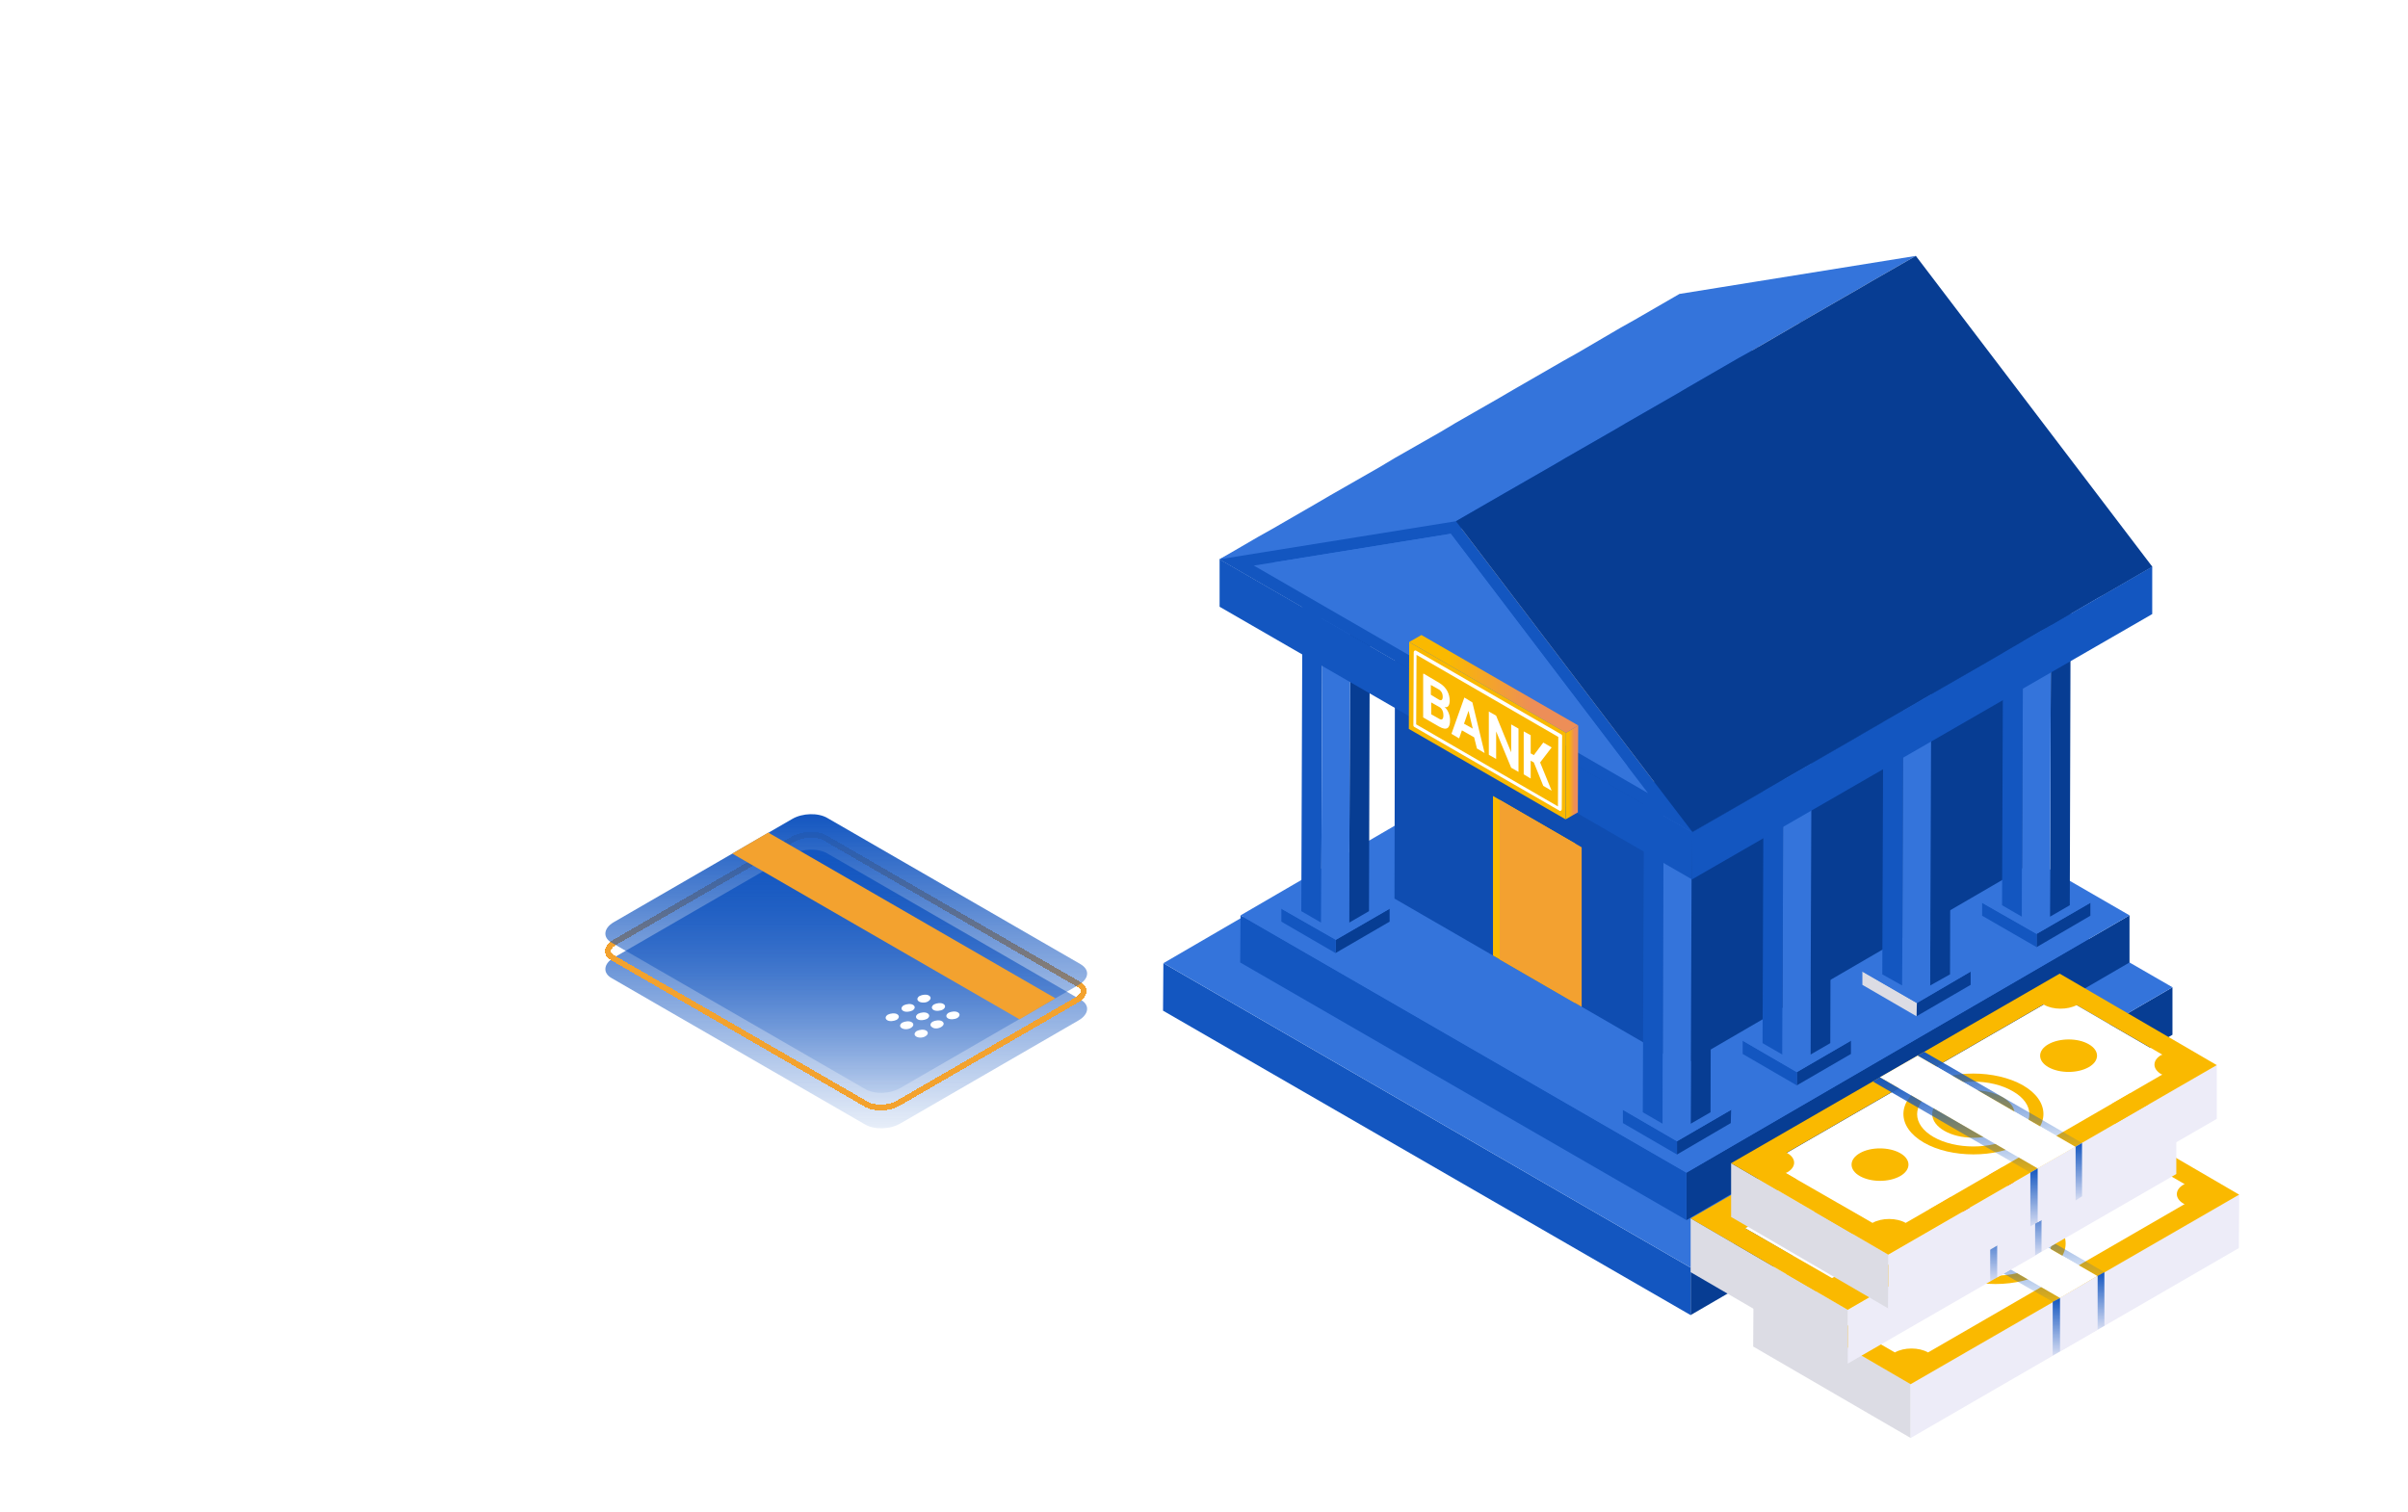 <?xml version="1.0" encoding="UTF-8"?> <svg xmlns="http://www.w3.org/2000/svg" width="414" height="260" viewBox="0 0 414 260" fill="none"> <path d="M373.505 169.764V177.928L290.662 226.133V217.968L373.505 169.764Z" fill="#073D93"></path> <path d="M290.663 217.97V226.134L199.956 173.787L200.016 165.623L290.663 217.97Z" fill="#1356C0"></path> <path d="M373.508 169.764L290.665 217.969L200.019 165.622L282.861 117.417L373.508 169.764Z" fill="#3474DB"></path> <path d="M366.12 157.395V165.499L289.94 209.802V201.637L366.12 157.395Z" fill="#073D93"></path> <path d="M289.941 201.638V209.803L213.222 165.5L213.282 157.396L289.941 201.638Z" fill="#1356C0"></path> <path d="M366.123 157.397L289.944 201.639L213.284 157.397L289.463 113.094L366.123 157.397Z" fill="#3474DB"></path> <path d="M238.912 156.259V158.48L229.607 163.883L229.667 161.602L238.912 156.259Z" fill="#073D93"></path> <path d="M229.666 161.602L229.606 163.883L220.301 158.48V156.259L229.666 161.602Z" fill="#1356C0"></path> <path d="M238.91 156.255L229.666 161.598L220.301 156.255L229.606 150.853L238.91 156.255Z" fill="#3474DB"></path> <path d="M235.548 91.422L235.368 156.675L231.946 158.656L232.186 93.403L235.548 91.422Z" fill="#073D93"></path> <path d="M227.388 93.403L227.148 158.656L223.727 156.675L223.967 91.422L227.388 93.403Z" fill="#1356C0"></path> <path d="M232.192 93.4L231.952 158.654H227.149L227.39 93.4H232.192Z" fill="#3474DB"></path> <path d="M235.55 88.66V91.421L232.189 93.402H227.386L223.964 91.421L223.904 88.66L227.326 86.679H232.129L235.55 88.66Z" fill="#ECEAEF"></path> <path d="M259.503 144.377V146.658L250.258 152.001V149.72L259.503 144.377Z" fill="#DCDCE4"></path> <path d="M250.258 149.72V152.001L240.894 146.658V144.377L250.258 149.72Z" fill="#DCDCE4"></path> <path d="M259.503 144.376L250.258 149.719L240.894 144.376L250.198 138.974L259.503 144.376Z" fill="#ECEAEF"></path> <path d="M256.142 79.601L255.962 144.794L252.54 146.775L252.78 81.522L256.142 79.601Z" fill="#DCDCE4"></path> <path d="M247.981 81.522L247.741 146.775L244.319 144.794L244.559 79.601L247.981 81.522Z" fill="#DCDCE4"></path> <path d="M252.784 81.522L252.544 146.775H247.741L247.981 81.522H252.784Z" fill="#EDECF8"></path> <path d="M256.146 76.781V79.602L252.784 81.523H247.981L244.56 79.602V76.781L247.921 74.8H252.724L256.146 76.781Z" fill="#ECEAEF"></path> <path d="M280.094 132.489V134.77L270.85 140.113V137.832L280.094 132.489Z" fill="#DCDCE4"></path> <path d="M270.851 137.832V140.113L261.486 134.77L261.546 132.489L270.851 137.832Z" fill="#DCDCE4"></path> <path d="M280.098 132.486L270.854 137.829L261.549 132.486L270.794 127.083L280.098 132.486Z" fill="#ECEAEF"></path> <path d="M276.734 67.712L276.554 132.905L273.132 134.887L273.372 69.693L276.734 67.712Z" fill="#DCDCE4"></path> <path d="M268.568 69.693L268.328 134.887L264.906 132.905L265.146 67.712L268.568 69.693Z" fill="#DCDCE4"></path> <path d="M273.374 69.692L273.134 134.886H268.331L268.571 69.692H273.374Z" fill="#EDECF8"></path> <path d="M276.734 64.892V67.713L273.373 69.694H268.57L265.148 67.713V64.892L268.51 62.971H273.313L276.734 64.892Z" fill="#ECEAEF"></path> <path d="M300.688 120.606V122.888L291.443 128.23V126.009L300.688 120.606Z" fill="#DCDCE4"></path> <path d="M291.445 126.009V128.23L282.08 122.888L282.14 120.606L291.445 126.009Z" fill="#DCDCE4"></path> <path d="M300.691 120.605L291.446 126.008L282.142 120.605L291.386 115.202L300.691 120.605Z" fill="#ECEAEF"></path> <path d="M297.325 55.834L297.145 121.028L293.724 123.009L293.964 57.815L297.325 55.834Z" fill="#DCDCE4"></path> <path d="M289.16 57.815L288.92 123.009L285.498 121.028L285.738 55.834L289.16 57.815Z" fill="#DCDCE4"></path> <path d="M293.966 57.815L293.726 123.008H288.924L289.164 57.815H293.966Z" fill="#EDECF8"></path> <path d="M297.327 53.014V55.835L293.965 57.816H289.163L285.741 55.835V53.014L289.103 51.093H293.905L297.327 53.014Z" fill="#ECEAEF"></path> <path d="M348.767 86.379L348.647 148.751L289.396 183.209L289.577 120.837L348.767 86.379Z" fill="#073D93"></path> <path d="M289.576 120.838L289.396 183.21L239.75 154.515L239.87 92.203L289.576 120.838Z" fill="#0F4DB1"></path> <path d="M348.767 86.379L289.577 120.837L239.871 92.202L299.122 57.685L348.767 86.379Z" fill="#C8C8D5"></path> <path d="M297.627 190.836L297.567 193.117L288.322 198.52V196.239L297.627 190.836Z" fill="#073D93"></path> <path d="M288.321 196.239V198.52L279.017 193.117V190.836L288.321 196.239Z" fill="#1356C0"></path> <path d="M297.626 190.835L288.321 196.238L279.017 190.835L288.261 185.492L297.626 190.835Z" fill="#3474DB"></path> <path d="M294.265 127.143L294.085 191.256L290.663 193.237L290.903 129.124L294.265 127.143Z" fill="#073D93"></path> <path d="M286.042 129.124L285.862 193.237L282.44 191.256L282.681 127.143L286.042 129.124Z" fill="#1356C0"></path> <path d="M290.906 129.121L290.666 193.234H285.863L286.043 129.121H290.906Z" fill="#3474DB"></path> <path d="M294.264 124.38V127.142L290.902 129.123H286.04L282.678 127.142L282.618 124.38L286.04 122.399H290.842L294.264 124.38Z" fill="#ECEAEF"></path> <path d="M318.226 178.948V181.229L308.921 186.632V184.351L318.226 178.948Z" fill="#073D93"></path> <path d="M308.919 184.351V186.632L299.614 181.229V178.948L308.919 184.351Z" fill="#1356C0"></path> <path d="M318.224 178.949L308.919 184.352L299.614 178.949L308.859 173.606L318.224 178.949Z" fill="#3474DB"></path> <path d="M314.856 115.256L314.676 179.369L311.254 181.35L311.494 117.237L314.856 115.256Z" fill="#073D93"></path> <path d="M306.631 117.237L306.451 181.35L303.029 179.369L303.269 115.256L306.631 117.237Z" fill="#1356C0"></path> <path d="M311.497 117.235L311.257 181.348H306.454L306.634 117.235H311.497Z" fill="#3474DB"></path> <path d="M314.853 112.495V115.256L311.491 117.237H306.629L303.267 115.256L303.207 112.495L306.629 110.514H311.431L314.853 112.495Z" fill="#ECEAEF"></path> <path d="M338.807 167.065V169.347L329.502 174.749L329.562 172.468L338.807 167.065Z" fill="#073D93"></path> <path d="M329.56 172.468L329.5 174.749L320.195 169.347V167.065L329.56 172.468Z" fill="#DCDCE4"></path> <path d="M338.805 167.063L329.56 172.466L320.195 167.063L329.5 161.721L338.805 167.063Z" fill="#3474DB"></path> <path d="M335.441 103.428L335.261 167.541L331.839 169.462L332.079 105.349L335.441 103.428Z" fill="#073D93"></path> <path d="M327.278 105.349L327.038 169.462L323.616 167.541L323.856 103.428L327.278 105.349Z" fill="#1356C0"></path> <path d="M332.084 105.349L331.843 169.462H327.041L327.281 105.349H332.084Z" fill="#3474DB"></path> <path d="M335.44 100.609V103.43L332.078 105.351H327.276L323.854 103.43L323.794 100.609L327.216 98.628H332.018L335.44 100.609Z" fill="#ECEAEF"></path> <path d="M359.391 155.24V157.461L350.146 162.864V160.583L359.391 155.24Z" fill="#073D93"></path> <path d="M350.147 160.583V162.864L340.782 157.461V155.24L350.147 160.583Z" fill="#1356C0"></path> <path d="M359.392 155.238L350.147 160.58L340.782 155.238L350.087 149.835L359.392 155.238Z" fill="#3474DB"></path> <path d="M356.033 91.543L355.852 155.656L352.431 157.637L352.671 93.524L356.033 91.543Z" fill="#073D93"></path> <path d="M347.87 93.464L347.63 157.637L344.208 155.656L344.448 91.543L347.87 93.464Z" fill="#1356C0"></path> <path d="M352.671 93.525L352.431 157.638H347.629L347.869 93.465L352.671 93.525Z" fill="#3474DB"></path> <path d="M356.033 88.723V91.545L352.671 93.526L347.869 93.466L344.447 91.545V88.723L347.809 86.742H352.611L356.033 88.723Z" fill="#ECEAEF"></path> <path d="M370.024 97.428V105.592L290.903 151.215L290.963 143.111L370.024 97.428Z" fill="#1356C0"></path> <path d="M290.964 143.112L290.903 151.216L209.682 104.332V96.168L290.964 143.112Z" fill="#1356C0"></path> <path d="M370.024 97.427L290.963 143.111L209.682 96.166L290.423 54.505L370.024 97.427Z" fill="#1356C0"></path> <path d="M290.963 143.111L209.681 96.166L250.322 89.623L251.222 90.824L218.085 96.166L218.985 96.707L249.421 91.784L279.857 131.825L284.359 134.406L290.963 143.111Z" fill="#1356C0"></path> <path d="M283.339 136.387L215.564 97.247L218.986 96.707L249.422 91.784L279.858 131.825L283.339 136.387Z" fill="#3474DB"></path> <path d="M249.418 91.784L279.854 131.825L218.982 96.707L249.418 91.784Z" fill="#3474DB"></path> <path d="M285.92 135.308L284.359 134.408L251.222 90.825L252.002 90.705L285.92 135.308Z" fill="#C8C8D5"></path> <path d="M329.382 44L321.638 48.442L319.897 49.463L311.133 54.505L309.452 55.526H309.392L300.627 60.629L298.887 61.589L290.062 66.692L288.441 67.652L279.557 72.755L277.936 73.715L269.051 78.818L267.43 79.778L258.546 84.881L256.985 85.781L250.322 89.624L209.681 96.167L216.284 92.325L218.745 90.944L226.129 86.682L228.59 85.241L237.295 80.259L239.696 78.818L247.8 74.195L250.202 72.755L257.645 68.493L260.107 67.052L268.751 62.069L271.212 60.689L278.596 56.366L281.057 54.986L288.741 50.543L329.382 44Z" fill="#3474DB"></path> <path d="M370.025 97.427L361.621 102.29L360.72 102.77L351.775 107.993L350.875 108.473L340.55 114.476L339.709 114.957L330.705 120.119L329.804 120.659L320.199 126.182L319.299 126.723L308.973 132.666L308.133 133.146L299.128 138.369L298.288 138.849L290.964 143.051L284.361 134.407L251.224 90.824L250.323 89.624L256.987 85.781L258.547 84.881L267.432 79.778L269.053 78.818L277.937 73.715L279.558 72.755L288.443 67.652L290.064 66.692L298.888 61.589L300.629 60.629L309.394 55.526L311.135 54.505L319.899 49.463L321.64 48.442L329.384 44L370.025 97.427Z" fill="#073D93"></path> <path d="M269.233 126L271.334 124.739L271.274 139.687L269.173 140.888L269.233 126Z" fill="url(#paint0_linear_334_2532)"></path> <path d="M242.279 110.391L244.38 109.19L271.334 124.738L269.233 125.999L242.279 110.391Z" fill="url(#paint1_linear_334_2532)"></path> <path d="M269.232 126L269.172 140.887L242.218 125.339L242.278 110.392L269.232 126Z" fill="#FAB900"></path> <path d="M268.212 139.443C268.152 139.443 268.092 139.443 268.092 139.383L243.119 124.976C243.059 124.915 242.999 124.855 242.999 124.735L243.059 112.129C243.059 112.009 243.119 111.949 243.179 111.889C243.299 111.829 243.359 111.829 243.479 111.889L268.452 126.296C268.512 126.356 268.572 126.416 268.572 126.536L268.512 139.143C268.512 139.263 268.452 139.323 268.392 139.383C268.272 139.443 268.212 139.443 268.212 139.443ZM243.479 124.555L267.852 138.663L267.912 126.716L243.539 112.609L243.479 124.555Z" fill="white"></path> <path d="M244.8 115.857L247.441 117.418C248.762 118.199 249.242 119.399 249.242 120.48C249.242 121.14 249.002 121.8 248.342 121.56C248.882 121.981 249.302 122.881 249.302 123.842C249.302 125.222 248.762 125.702 247.381 124.922L244.68 123.361V115.857H244.8ZM247.381 120.3C247.801 120.54 248.041 120.36 248.041 119.819C248.041 119.099 247.681 118.739 247.381 118.559L246 117.778V119.459L247.381 120.3ZM247.441 123.601C247.801 123.842 248.161 123.782 248.161 123.001C248.161 122.461 247.981 121.861 247.441 121.56L246.06 120.78V122.821L247.441 123.601Z" fill="white"></path> <path d="M251.763 119.941L253.144 120.782L255.245 129.486L253.924 128.706L253.444 126.785L251.343 125.584L250.863 126.965L249.542 126.185L251.763 119.941ZM253.204 125.284L252.484 122.223L251.703 124.444L253.204 125.284Z" fill="white"></path> <path d="M255.968 122.344L257.228 123.064L259.81 129.367V124.565L261.07 125.285V132.729L259.81 132.009L257.228 125.766V130.508L255.968 129.788V122.344Z" fill="white"></path> <path d="M261.967 125.762L263.167 126.422V129.544L263.708 129.844L265.329 127.683L266.769 128.523L264.788 131.104L266.769 135.967L265.329 135.127L263.708 131.104L263.167 130.804V133.866L261.967 133.146V125.762Z" fill="white"></path> <path d="M270.791 145.032L256.684 136.868V164.302L270.791 172.467V145.032Z" fill="#FAB900"></path> <path d="M271.931 145.693L257.824 137.528V164.962L271.931 173.127V145.693Z" fill="url(#paint2_linear_334_2532)"></path> <path d="M301.479 222.295L301.419 231.54L328.493 247.268V237.963L301.479 222.295Z" fill="#DCDCE4"></path> <path d="M328.49 237.961V247.266L384.919 214.609L384.979 205.364L328.49 237.961Z" fill="#EDECF8"></path> <path d="M357.965 193.418L378.556 205.364L328.49 234.239L307.899 222.293L357.965 193.418Z" fill="white"></path> <path d="M343.073 220.789C349.737 220.789 355.139 217.671 355.139 213.825C355.139 209.979 349.737 206.861 343.073 206.861C336.409 206.861 331.007 209.979 331.007 213.825C331.007 217.671 336.409 220.789 343.073 220.789Z" fill="#FAB900"></path> <path d="M336.228 209.864C332.446 212.025 332.446 215.567 336.228 217.728C340.01 219.889 346.133 219.889 349.855 217.728C353.637 215.567 353.637 212.025 349.855 209.864C346.133 207.703 340.01 207.703 336.228 209.864Z" fill="white"></path> <path d="M343.07 217.908C346.982 217.908 350.154 216.081 350.154 213.826C350.154 211.572 346.982 209.744 343.07 209.744C339.158 209.744 335.986 211.572 335.986 213.826C335.986 216.081 339.158 217.908 343.07 217.908Z" fill="#FAB900"></path> <path d="M323.561 220.552C321.64 221.632 321.64 223.433 323.561 224.514C325.482 225.594 328.543 225.594 330.464 224.514C332.385 223.433 332.385 221.632 330.464 220.552C328.543 219.471 325.482 219.471 323.561 220.552Z" fill="#FAB900"></path> <path d="M356.038 201.82C354.117 202.901 354.117 204.702 356.038 205.782C357.959 206.863 361.021 206.863 362.942 205.782C364.863 204.702 364.863 202.901 362.942 201.82C361.021 200.74 357.959 200.74 356.038 201.82Z" fill="#FAB900"></path> <path d="M301.471 222.29L328.485 238.018L384.974 205.421L357.96 189.693L301.471 222.29ZM310.836 223.971C310.956 223.911 311.016 223.911 311.136 223.851C312.696 222.95 312.696 221.45 311.136 220.549C311.076 220.549 311.016 220.489 311.016 220.489L355.198 194.976L355.258 195.036C356.819 195.937 359.28 195.937 360.901 195.096L375.609 203.621C375.549 203.681 375.489 203.681 375.429 203.681C373.868 204.581 373.868 206.082 375.429 206.982C375.489 206.982 375.549 207.042 375.609 207.042L331.486 232.555C329.925 231.655 327.344 231.655 325.783 232.555L310.836 223.971Z" fill="#FAB900"></path> <path d="M334.664 203.083L361.798 218.751L360.597 219.411L333.523 203.803L334.664 203.083Z" fill="url(#paint3_linear_334_2532)"></path> <path d="M333.524 203.804L360.598 219.412L354.175 223.194L327.041 207.526L333.524 203.804Z" fill="white"></path> <path d="M354.174 223.195L352.913 223.856L325.779 208.248L327.04 207.527L354.174 223.195Z" fill="url(#paint4_linear_334_2532)"></path> <path d="M361.799 218.748V227.993L360.599 228.653V219.408L361.799 218.748Z" fill="url(#paint5_linear_334_2532)"></path> <path d="M360.599 219.409V228.654L354.176 232.376V223.191L360.599 219.409Z" fill="#EDECF8"></path> <path d="M352.914 223.855L354.175 223.194V232.379L352.914 233.099V223.855Z" fill="url(#paint6_linear_334_2532)"></path> <path d="M290.664 209.504V218.749L317.678 234.477L317.738 225.232L290.664 209.504Z" fill="#DCDCE4"></path> <path d="M317.737 225.229L317.677 234.473L374.166 201.877V192.632L317.737 225.229Z" fill="#EDECF8"></path> <path d="M347.151 180.629L367.742 192.575L317.736 221.51L297.146 209.504L347.151 180.629Z" fill="white"></path> <path d="M323.796 196.117C319.114 198.818 319.114 203.261 323.796 205.962C328.478 208.663 336.162 208.663 340.845 205.962C345.527 203.261 345.527 198.818 340.845 196.117C336.102 193.415 328.478 193.415 323.796 196.117Z" fill="#FAB900"></path> <path d="M332.322 206.62C337.66 206.62 341.987 204.12 341.987 201.037C341.987 197.954 337.66 195.454 332.322 195.454C326.984 195.454 322.657 197.954 322.657 201.037C322.657 204.12 326.984 206.62 332.322 206.62Z" fill="white"></path> <path d="M327.274 198.159C324.513 199.78 324.513 202.361 327.274 203.922C330.036 205.543 334.538 205.543 337.299 203.922C340.061 202.301 340.061 199.72 337.299 198.159C334.538 196.598 330.036 196.598 327.274 198.159Z" fill="#FAB900"></path> <path d="M312.813 207.76C310.892 208.84 310.892 210.641 312.813 211.722C314.734 212.802 317.795 212.802 319.716 211.722C321.637 210.641 321.637 208.84 319.716 207.76C317.795 206.679 314.674 206.679 312.813 207.76Z" fill="#FAB900"></path> <path d="M345.227 189.033C343.306 190.114 343.306 191.915 345.227 192.995C347.148 194.076 350.209 194.076 352.13 192.995C354.051 191.915 354.051 190.114 352.13 189.033C350.269 187.953 347.148 187.953 345.227 189.033Z" fill="#FAB900"></path> <path d="M290.661 209.501L317.675 225.229L374.164 192.632L347.15 176.904L290.661 209.501ZM300.026 211.182C300.146 211.122 300.206 211.122 300.326 211.062C301.887 210.161 301.887 208.661 300.326 207.76C300.266 207.76 300.206 207.7 300.206 207.7L344.389 182.187L344.449 182.247C346.01 183.148 348.471 183.148 350.092 182.307L364.799 190.831C364.739 190.892 364.679 190.892 364.619 190.892C363.058 191.792 363.058 193.293 364.619 194.193C364.679 194.193 364.739 194.253 364.799 194.253L320.677 219.766C319.116 218.866 316.534 218.866 314.974 219.766L300.026 211.182Z" fill="#FAB900"></path> <path d="M323.856 190.353L350.99 206.021L349.85 206.681L322.716 191.013L323.856 190.353Z" fill="#FF662F"></path> <path d="M322.719 191.011L349.853 206.679L343.369 210.401L316.235 194.733L322.719 191.011Z" fill="white"></path> <path d="M343.369 210.402L342.168 211.123L315.034 195.455L316.235 194.734L343.369 210.402Z" fill="#FF662F"></path> <path d="M350.992 206.019V215.203L349.852 215.924V206.679L350.992 206.019Z" fill="url(#paint7_linear_334_2532)"></path> <path d="M349.852 206.68V215.924L343.369 219.646V210.402L349.852 206.68Z" fill="#EDECF8"></path> <path d="M342.168 211.119L343.369 210.398V219.643L342.168 220.364V211.119Z" fill="url(#paint8_linear_334_2532)"></path> <path d="M297.625 200.017V209.261L324.639 224.989L324.699 215.745L297.625 200.017Z" fill="#DCDCE4"></path> <path d="M324.698 215.745L324.638 224.989L381.127 192.393V183.088L324.698 215.745Z" fill="#EDECF8"></path> <path d="M354.113 171.143L374.704 183.089L324.698 212.024L304.107 200.017L354.113 171.143Z" fill="white"></path> <path d="M330.761 186.628C326.078 189.329 326.078 193.771 330.761 196.473C335.443 199.174 343.127 199.174 347.81 196.473C352.492 193.771 352.492 189.329 347.81 186.628C343.067 183.926 335.443 183.926 330.761 186.628Z" fill="#FAB900"></path> <path d="M332.442 187.652C328.66 189.813 328.66 193.355 332.442 195.516C336.224 197.677 342.347 197.677 346.069 195.516C349.851 193.355 349.851 189.813 346.069 187.652C342.287 185.431 336.224 185.431 332.442 187.652Z" fill="white"></path> <path d="M339.283 195.638C343.195 195.638 346.367 193.81 346.367 191.556C346.367 189.301 343.195 187.474 339.283 187.474C335.371 187.474 332.199 189.301 332.199 191.556C332.199 193.81 335.371 195.638 339.283 195.638Z" fill="#FAB900"></path> <path d="M319.774 198.277C317.853 199.358 317.853 201.159 319.774 202.239C321.695 203.32 324.756 203.32 326.677 202.239C328.598 201.159 328.598 199.358 326.677 198.277C324.756 197.197 321.635 197.197 319.774 198.277Z" fill="#FAB900"></path> <path d="M352.193 179.548C350.272 180.628 350.272 182.429 352.193 183.51C354.114 184.59 357.175 184.59 359.096 183.51C361.017 182.429 361.017 180.628 359.096 179.548C357.235 178.467 354.114 178.467 352.193 179.548Z" fill="#FAB900"></path> <path d="M297.624 200.017L324.638 215.745L381.127 183.148L354.113 167.42L297.624 200.017ZM306.989 201.698C307.109 201.638 307.169 201.638 307.289 201.578C308.85 200.677 308.85 199.176 307.289 198.276C307.229 198.276 307.169 198.216 307.169 198.216L351.352 172.703L351.412 172.763C352.973 173.663 355.434 173.663 357.055 172.823L371.762 181.347C371.702 181.407 371.642 181.407 371.582 181.407C370.021 182.308 370.021 183.808 371.582 184.709C371.642 184.709 371.702 184.769 371.762 184.769L327.639 210.282C326.079 209.382 323.497 209.382 321.937 210.282L306.989 201.698Z" fill="#FAB900"></path> <path d="M330.819 180.867L357.953 196.535L356.813 197.196L329.679 181.528L330.819 180.867Z" fill="url(#paint9_linear_334_2532)"></path> <path d="M329.682 181.525L356.816 197.193L350.332 200.915L323.198 185.247L329.682 181.525Z" fill="white"></path> <path d="M350.332 200.917L349.071 201.637L321.997 185.969L323.198 185.249L350.332 200.917Z" fill="url(#paint10_linear_334_2532)"></path> <path d="M357.956 196.535V205.72L356.815 206.44V197.195L357.956 196.535Z" fill="url(#paint11_linear_334_2532)"></path> <path d="M356.815 197.194V206.439L350.332 210.161V200.916L356.815 197.194Z" fill="#EDECF8"></path> <path d="M349.07 201.633L350.331 200.913V210.158L349.07 210.878V201.633Z" fill="url(#paint12_linear_334_2532)"></path> <path d="M185.473 175.437L154.805 193.179C153.039 194.223 150.309 194.303 148.703 193.34L105.19 168.211C103.584 167.328 103.745 165.722 105.511 164.679L136.179 146.936C137.945 145.893 140.675 145.812 142.281 146.776L185.794 171.904C187.4 172.787 187.239 174.393 185.473 175.437Z" fill="url(#paint13_linear_334_2532)"></path> <g filter="url(#filter0_d_334_2532)"> <path d="M154.47 189.675L154.474 189.673L185.138 171.933C185.139 171.932 185.14 171.932 185.14 171.932C185.946 171.455 186.28 170.912 186.32 170.49C186.356 170.102 186.156 169.645 185.473 169.269L185.473 169.269L185.464 169.264L141.951 144.135L141.951 144.135L141.943 144.131C141.245 143.712 140.263 143.502 139.224 143.53C138.188 143.558 137.15 143.823 136.354 144.293L136.35 144.296L105.686 162.036C105.685 162.036 105.684 162.037 105.684 162.037C104.878 162.514 104.544 163.056 104.504 163.479C104.468 163.867 104.668 164.324 105.351 164.7L105.351 164.7L105.36 164.705L148.873 189.833L148.873 189.833L148.881 189.838C149.579 190.257 150.561 190.467 151.6 190.439C152.636 190.411 153.674 190.146 154.47 189.675Z" stroke="url(#paint14_linear_334_2532)" shape-rendering="crispEdges"></path> </g> <path d="M185.473 169.336L154.805 187.078C153.039 188.122 150.309 188.202 148.703 187.239L105.19 162.111C103.584 161.227 103.745 159.622 105.511 158.578L136.179 140.836C137.945 139.792 140.675 139.712 142.281 140.675L185.794 165.804C187.4 166.767 187.239 168.292 185.473 169.336Z" fill="url(#paint15_linear_334_2532)"></path> <path d="M181.459 171.664L175.277 175.277L125.903 146.777L132.085 143.164L181.459 171.664Z" fill="url(#paint16_linear_334_2532)"></path> <path d="M158.016 172.226C157.615 171.985 157.615 171.584 158.097 171.263C158.578 171.022 159.301 170.942 159.702 171.183C160.104 171.423 160.104 171.825 159.622 172.146C159.221 172.467 158.418 172.467 158.016 172.226Z" fill="white"></path> <path d="M160.506 173.672C160.104 173.431 160.104 173.029 160.586 172.708C161.068 172.467 161.79 172.387 162.192 172.628C162.593 172.869 162.593 173.27 162.111 173.591C161.71 173.832 160.907 173.912 160.506 173.672Z" fill="white"></path> <path d="M162.994 175.117C162.593 174.876 162.593 174.475 163.074 174.153C163.556 173.913 164.279 173.832 164.68 174.073C165.081 174.314 165.081 174.715 164.6 175.037C164.198 175.277 163.395 175.358 162.994 175.117Z" fill="white"></path> <path d="M155.287 173.832C154.886 173.591 154.886 173.189 155.367 172.868C155.849 172.627 156.572 172.547 156.973 172.788C157.374 173.029 157.374 173.43 156.893 173.751C156.411 173.992 155.688 174.073 155.287 173.832Z" fill="white"></path> <path d="M157.775 175.277C157.374 175.036 157.374 174.635 157.856 174.314C158.337 174.073 159.06 173.992 159.461 174.233C159.863 174.474 159.863 174.876 159.381 175.197C158.899 175.438 158.177 175.518 157.775 175.277Z" fill="white"></path> <path d="M160.265 176.641C159.863 176.4 159.863 175.999 160.345 175.678C160.827 175.437 161.549 175.357 161.95 175.598C162.352 175.838 162.352 176.24 161.87 176.561C161.388 176.882 160.666 176.962 160.265 176.641Z" fill="white"></path> <path d="M152.558 175.438C152.156 175.197 152.156 174.796 152.638 174.475C153.119 174.234 153.842 174.154 154.243 174.394C154.645 174.635 154.645 175.037 154.163 175.358C153.681 175.599 152.959 175.679 152.558 175.438Z" fill="white"></path> <path d="M155.046 176.802C154.644 176.562 154.644 176.16 155.126 175.839C155.608 175.598 156.33 175.518 156.732 175.759C157.133 176 157.133 176.401 156.651 176.722C156.17 177.043 155.447 177.043 155.046 176.802Z" fill="white"></path> <path d="M157.535 178.248C157.134 178.007 157.134 177.605 157.615 177.284C158.097 177.043 158.82 176.963 159.221 177.204C159.622 177.445 159.622 177.846 159.141 178.167C158.659 178.489 157.936 178.489 157.535 178.248Z" fill="white"></path> <defs> <filter id="filter0_d_334_2532" x="90" y="129.027" width="110.824" height="75.914" filterUnits="userSpaceOnUse" color-interpolation-filters="sRGB"> <feFlood flood-opacity="0" result="BackgroundImageFix"></feFlood> <feColorMatrix in="SourceAlpha" type="matrix" values="0 0 0 0 0 0 0 0 0 0 0 0 0 0 0 0 0 0 127 0" result="hardAlpha"></feColorMatrix> <feOffset></feOffset> <feGaussianBlur stdDeviation="7"></feGaussianBlur> <feComposite in2="hardAlpha" operator="out"></feComposite> <feColorMatrix type="matrix" values="0 0 0 0 0.976 0 0 0 0 0.714 0 0 0 0 0.02 0 0 0 0.6 0"></feColorMatrix> <feBlend mode="normal" in2="BackgroundImageFix" result="effect1_dropShadow_334_2532"></feBlend> <feBlend mode="normal" in="SourceGraphic" in2="effect1_dropShadow_334_2532" result="shape"></feBlend> </filter> <linearGradient id="paint0_linear_334_2532" x1="269.125" y1="3.29275e+08" x2="271.251" y2="3.29275e+08" gradientUnits="userSpaceOnUse"> <stop stop-color="#FAB900"></stop> <stop offset="1" stop-color="#ED8E58"></stop> </linearGradient> <linearGradient id="paint1_linear_334_2532" x1="241.635" y1="3.4274e+08" x2="270.219" y2="3.4274e+08" gradientUnits="userSpaceOnUse"> <stop stop-color="#FAB900"></stop> <stop offset="1" stop-color="#ED8E58"></stop> </linearGradient> <linearGradient id="paint2_linear_334_2532" x1="257.511" y1="7.25874e+08" x2="271.39" y2="7.25874e+08" gradientUnits="userSpaceOnUse"> <stop stop-color="#FAB900"></stop> <stop offset="1" stop-color="#ED8E58"></stop> </linearGradient> <linearGradient id="paint3_linear_334_2532" x1="347.661" y1="203.083" x2="347.661" y2="219.411" gradientUnits="userSpaceOnUse"> <stop stop-color="#1356C0"></stop> <stop offset="1" stop-color="#1356C0" stop-opacity="0.1"></stop> </linearGradient> <linearGradient id="paint4_linear_334_2532" x1="339.977" y1="207.527" x2="339.977" y2="223.856" gradientUnits="userSpaceOnUse"> <stop stop-color="#1356C0"></stop> <stop offset="1" stop-color="#1356C0" stop-opacity="0.1"></stop> </linearGradient> <linearGradient id="paint5_linear_334_2532" x1="361.199" y1="218.748" x2="361.199" y2="228.653" gradientUnits="userSpaceOnUse"> <stop stop-color="#1356C0"></stop> <stop offset="1" stop-color="#1356C0" stop-opacity="0.1"></stop> </linearGradient> <linearGradient id="paint6_linear_334_2532" x1="353.544" y1="223.194" x2="353.544" y2="233.099" gradientUnits="userSpaceOnUse"> <stop stop-color="#1356C0"></stop> <stop offset="1" stop-color="#1356C0" stop-opacity="0.1"></stop> </linearGradient> <linearGradient id="paint7_linear_334_2532" x1="350.422" y1="206.019" x2="350.422" y2="215.924" gradientUnits="userSpaceOnUse"> <stop stop-color="#1356C0"></stop> <stop offset="1" stop-color="#1356C0" stop-opacity="0.1"></stop> </linearGradient> <linearGradient id="paint8_linear_334_2532" x1="342.768" y1="210.398" x2="342.768" y2="220.364" gradientUnits="userSpaceOnUse"> <stop stop-color="#1356C0"></stop> <stop offset="1" stop-color="#1356C0" stop-opacity="0.1"></stop> </linearGradient> <linearGradient id="paint9_linear_334_2532" x1="343.816" y1="180.867" x2="343.816" y2="197.196" gradientUnits="userSpaceOnUse"> <stop stop-color="#1356C0"></stop> <stop offset="1" stop-color="#1356C0" stop-opacity="0.1"></stop> </linearGradient> <linearGradient id="paint10_linear_334_2532" x1="336.164" y1="185.249" x2="336.164" y2="201.637" gradientUnits="userSpaceOnUse"> <stop stop-color="#1356C0"></stop> <stop offset="1" stop-color="#1356C0" stop-opacity="0.1"></stop> </linearGradient> <linearGradient id="paint11_linear_334_2532" x1="357.386" y1="196.535" x2="357.386" y2="206.44" gradientUnits="userSpaceOnUse"> <stop stop-color="#1356C0"></stop> <stop offset="1" stop-color="#1356C0" stop-opacity="0.1"></stop> </linearGradient> <linearGradient id="paint12_linear_334_2532" x1="349.701" y1="200.913" x2="349.701" y2="210.878" gradientUnits="userSpaceOnUse"> <stop stop-color="#1356C0"></stop> <stop offset="1" stop-color="#1356C0" stop-opacity="0.1"></stop> </linearGradient> <linearGradient id="paint13_linear_334_2532" x1="145.492" y1="146.101" x2="145.492" y2="194.015" gradientUnits="userSpaceOnUse"> <stop stop-color="#1356C0"></stop> <stop offset="1" stop-color="#1356C0" stop-opacity="0.1"></stop> </linearGradient> <linearGradient id="paint14_linear_334_2532" x1="188.661" y1="9.77001e+08" x2="107.179" y2="9.77001e+08" gradientUnits="userSpaceOnUse"> <stop stop-color="#FAB900"></stop> <stop offset="1" stop-color="#ED8E58"></stop> </linearGradient> <linearGradient id="paint15_linear_334_2532" x1="145.492" y1="140" x2="145.492" y2="187.914" gradientUnits="userSpaceOnUse"> <stop stop-color="#1356C0"></stop> <stop offset="1" stop-color="#1356C0" stop-opacity="0.1"></stop> </linearGradient> <linearGradient id="paint16_linear_334_2532" x1="182.691" y1="6.54807e+08" x2="128.036" y2="6.54807e+08" gradientUnits="userSpaceOnUse"> <stop stop-color="#FAB900"></stop> <stop offset="1" stop-color="#ED8E58"></stop> </linearGradient> </defs> </svg> 